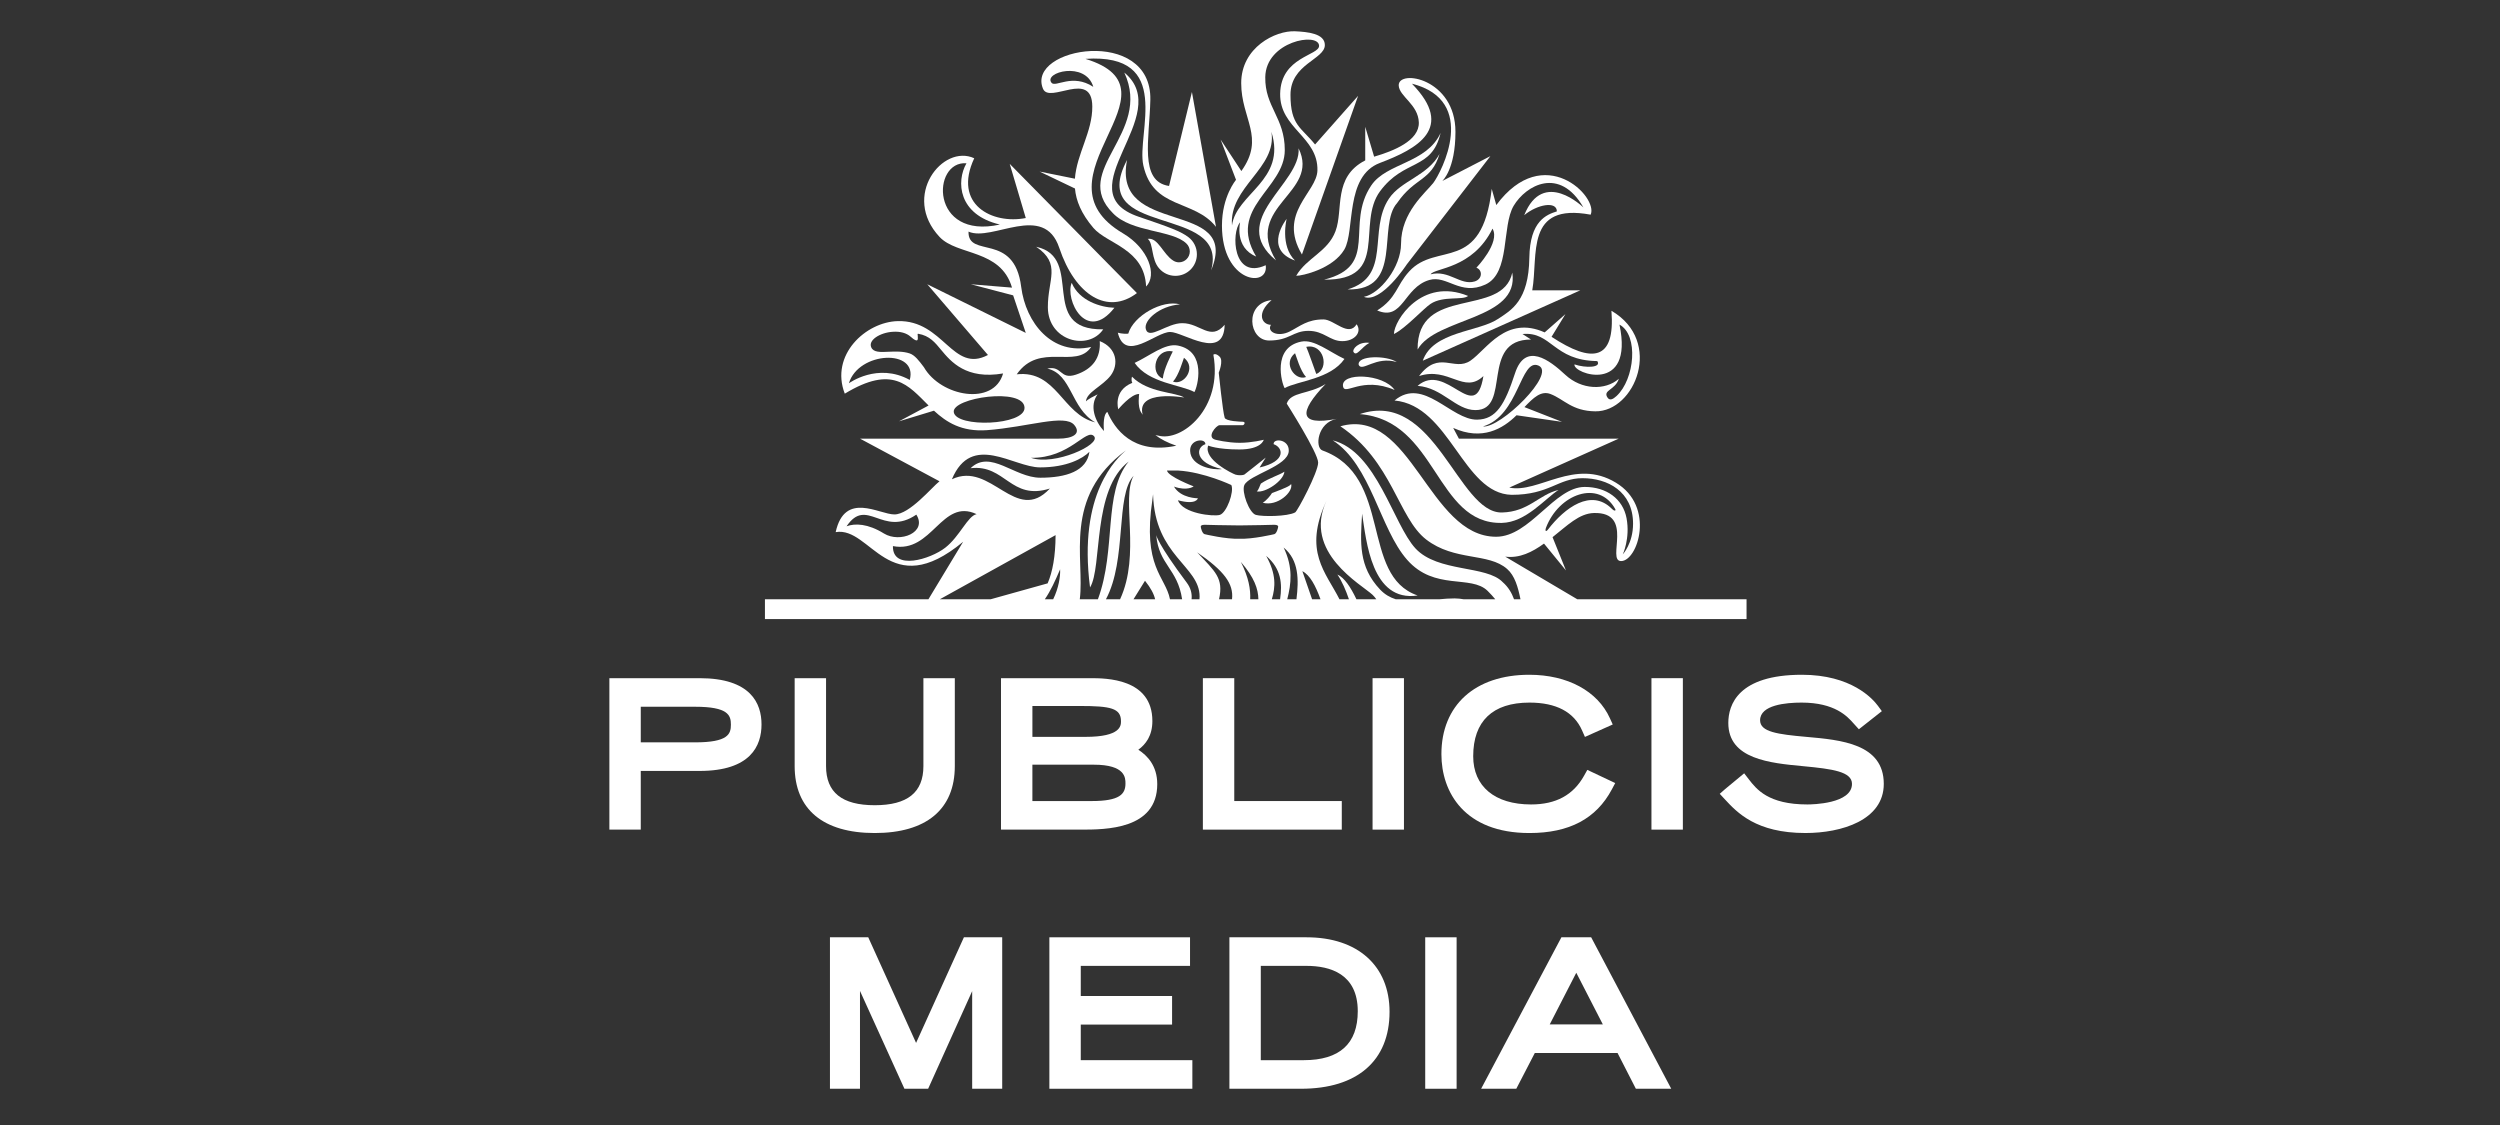 <svg width="160" height="72" viewBox="0 0 160 72" fill="none" xmlns="http://www.w3.org/2000/svg">
<rect x="0" y="0" width="160" height="72" fill="#333333" stroke="none"/>
<path d="M44.774 43.403H39V53.096H41.009V49.34H44.774C48.05 49.34 48.737 47.722 48.737 46.365C48.737 45.014 48.05 43.403 44.774 43.403ZM41.009 45.232H44.487C46.603 45.232 46.778 45.774 46.778 46.378C46.778 46.975 46.603 47.511 44.487 47.511H41.009V45.232Z" fill="white"/>
<path d="M61.108 49.031V43.403H59.098V49.031C59.098 50.715 58.079 51.534 55.983 51.534C53.886 51.534 52.867 50.715 52.867 49.031V43.403H50.858V49.031C50.858 51.793 52.678 53.314 55.983 53.314C59.288 53.314 61.108 51.793 61.108 49.031Z" fill="white"/>
<path d="M74.064 50.182C74.064 49.016 73.435 48.359 72.853 47.983C73.317 47.643 73.752 47.097 73.752 46.148C73.752 43.403 70.759 43.403 69.775 43.403H64.064V53.096H69.164C70.754 53.096 74.064 53.096 74.064 50.182ZM69.102 45.183C71.083 45.183 71.743 45.324 71.743 46.159C71.743 46.433 71.743 47.159 69.477 47.159H66.074V45.183H69.102V45.183ZM69.876 51.267H66.073V48.94H70C72.03 48.94 72.03 49.785 72.03 50.146C72.03 50.819 71.663 51.267 69.876 51.267Z" fill="white"/>
<path d="M85.874 51.267H78.993V43.403H76.984V53.096H85.874V51.267Z" fill="white"/>
<path d="M87.844 43.403H89.853V53.096H87.844V43.403Z" fill="white"/>
<path d="M103.16 50.518L103.374 50.116L101.589 49.272L101.381 49.644C100.691 50.883 99.581 51.485 97.987 51.485C95.668 51.485 94.285 50.332 94.285 48.401C94.285 46.153 95.53 44.966 97.887 44.966C99.597 44.966 100.729 45.564 101.251 46.745L101.436 47.163L103.215 46.367L103.035 45.97C102.246 44.226 100.317 43.185 97.874 43.185C94.405 43.185 92.25 45.133 92.25 48.268C92.25 50.707 93.73 53.314 97.886 53.314C100.433 53.314 102.159 52.399 103.16 50.518Z" fill="white"/>
<path d="M105.693 43.403H107.703V53.096H105.693V43.403Z" fill="white"/>
<path d="M115.609 47.16C113.766 46.996 112.646 46.844 112.646 46.099C112.646 45.113 114.308 44.966 115.299 44.966C117.439 44.966 118.233 45.856 118.615 46.285L118.968 46.673L120.438 45.514L120.19 45.176C119.846 44.709 118.48 43.185 115.325 43.185C111.224 43.185 110.612 45.117 110.612 46.269C110.612 48.586 113.271 48.835 115.408 49.036C117.293 49.213 118.527 49.387 118.527 50.17C118.527 51.448 115.966 51.485 115.674 51.485C113.168 51.485 112.416 50.512 111.918 49.868L111.627 49.492L110.409 50.5L110.064 50.804L110.376 51.141C111.177 52.006 112.387 53.313 115.55 53.313C117.862 53.313 120.562 52.49 120.562 50.17C120.562 47.598 117.816 47.355 115.609 47.16Z" fill="white"/>
<path d="M58.629 66.746L55.568 59.987H53.117V69.68H55.039V63.419L57.883 69.68H59.401L62.219 63.432V69.68H64.141V59.987H61.69L58.629 66.746Z" fill="white"/>
<path d="M69.169 65.573H75.013V63.744H69.169V61.816H76.162V59.987H67.16V69.68H76.311V67.851H69.169V65.573Z" fill="white"/>
<path d="M83.619 59.987H78.682V69.68H83.269C86.867 69.68 88.931 67.885 88.931 64.755C88.931 61.814 86.896 59.987 83.619 59.987ZM83.445 67.851H80.691V61.816H83.619C85.115 61.816 86.897 62.32 86.897 64.719C86.897 66.797 85.735 67.851 83.445 67.851Z" fill="white"/>
<path d="M91.214 59.987H93.223V69.68H91.214V59.987Z" fill="white"/>
<path d="M99.93 59.987L94.792 69.68H97.043L98.229 67.39H103.522L104.695 69.68H106.959L101.835 59.987H99.93ZM99.183 65.561L100.882 62.256L102.581 65.561H99.183Z" fill="white"/>
<path d="M100.949 38.354L96.335 35.625C97.255 35.742 98.064 35.334 98.816 34.789L100.221 36.508L99.363 34.378C100.297 33.644 101.06 32.855 102.016 32.833C104.619 32.768 102.795 35.899 103.747 35.909C104.81 35.918 105.965 32.423 103.413 30.889C100.771 29.288 98.464 31.598 96.595 31.206L103.598 28.074H93.369L93.005 27.387C94.857 28.222 96.175 27.447 97.058 26.577L99.971 26.998L97.564 26.055C98.139 25.453 98.624 24.984 99.234 25.218C100.097 25.548 100.603 26.309 102.103 26.325C104.636 26.354 106.48 21.846 103.132 19.889C103.386 23.104 101.892 23.264 99.299 21.556L100.188 20.103L98.859 21.273C96.367 20.163 95.152 22.37 94.105 23.086C93.054 23.796 92.095 22.37 90.818 24.068C92.719 23.441 93.688 25.261 94.938 24.068C94.42 27.293 92.572 23.086 90.727 24.695C92.325 24.814 93.16 26.246 94.431 26.246C96.775 26.246 94.686 21.73 97.986 21.73L97.439 21.377C99.312 21.201 99.406 23.075 102.225 23.109C102.517 23.534 101.489 23.567 100.766 23.321C100.647 23.921 104.595 25.266 103.646 20.774C104.889 21.448 104.62 24.274 103.456 25.348C103.229 25.556 103.019 25.659 102.879 25.442C102.56 24.961 103.376 24.969 103.607 24.242C102.724 25.011 101.218 24.946 100.188 23.994C99.162 23.036 97.621 21.873 96.962 23.887C96.304 25.902 95.753 26.837 94.54 26.858C92.871 26.886 91.102 24.083 89.25 25.632C92.791 25.961 93.626 31.597 96.742 31.669C99.162 31.669 99.709 30.604 101.283 30.604C102.867 30.604 104.516 31.438 104.516 33.517C104.516 34.775 103.856 35.482 103.856 35.482C103.856 35.482 104.341 34.46 104.099 33.163C103.865 31.921 102.806 31.164 101.424 31.164C99.479 31.164 97.915 34.352 95.753 34.352C91.425 34.352 90.312 25.996 85.785 27.282C89.118 29.537 89.484 33.144 91.275 34.528C93.093 35.931 95.259 35.357 96.456 36.414C96.946 36.841 97.15 37.566 97.311 38.354H96.899C96.751 37.95 96.534 37.573 96.174 37.258C95.138 36.166 92.022 36.645 90.59 35.099C89.161 33.547 88.112 28.895 85.295 28.182C87.752 29.761 88.298 33.833 90.058 35.829C91.814 37.826 94.137 36.767 95.206 37.815C95.395 37.999 95.553 38.179 95.698 38.354H93.683C93.504 38.322 93.313 38.3 93.099 38.298C92.773 38.297 92.442 38.322 92.112 38.354H89.332C88.967 38.241 88.629 38.049 88.329 37.734C86.934 36.26 87.062 34.709 87.174 32.877C87.444 34.599 87.777 38.556 90.729 38.111C87.013 36.841 89.174 30.463 84.632 28.827C84.141 28.647 84.31 27.047 85.548 26.807C83.095 27.279 83.108 26.38 84.841 24.574C83.775 25.254 82.608 25.058 82.351 25.83C82.351 25.83 84.362 28.99 84.362 29.606C84.362 30.223 83.038 32.715 82.891 32.794C82.395 33.063 80.782 33.074 80.371 32.952C79.945 32.822 79.444 31.463 79.639 31.042C79.947 30.383 82.436 29.841 82.481 28.865C82.513 28.099 81.477 28.025 81.512 28.428C82.11 28.629 82.369 29.514 80.611 29.921L81.007 29.287C81.007 29.287 79.705 30.329 79.639 30.372C79.574 30.417 79.268 30.439 79.075 30.378C78.886 30.317 77.003 29.413 77.323 28.517C77.323 28.517 77.896 28.766 79.319 28.766C80.75 28.766 80.879 28.145 80.879 28.145C80.879 28.145 80.118 28.34 79.34 28.34C78.558 28.34 77.796 28.145 77.796 28.145C77.178 28.001 77.833 27.221 78.05 27.212H79.533C79.624 27.212 79.748 27.005 79.545 26.992C79.396 26.988 78.453 26.964 78.378 26.732C78.253 26.335 77.999 23.853 77.999 23.853C77.999 23.853 78.322 23.079 78.053 22.824C77.788 22.566 77.656 22.7 77.656 22.7C78.27 26.148 75.632 28.294 74.123 27.879L73.946 27.848C74.282 28.102 74.721 28.337 75.286 28.526C72.471 29.125 71.322 27.407 70.87 26.364C70.624 26.491 70.618 27.16 70.65 27.587C70.063 26.943 69.712 25.958 70.247 25.238C69.529 25.584 69.501 25.695 69.501 25.695C69.529 25.103 70.565 24.716 71.088 24.028C71.602 23.337 71.499 22.277 70.383 21.83C70.458 22.893 69.933 23.62 68.858 23.978C67.817 24.323 67.994 23.378 67.028 23.589C68.607 23.948 68.523 26.132 70.098 27.031C67.994 26.537 67.631 23.672 65.07 23.956C66.542 21.855 68.871 23.659 69.835 22.204C67.342 22.776 65.646 20.669 65.356 18.359C64.916 14.823 61.936 16.566 61.985 14.823C63.484 15.501 66.812 12.925 67.791 15.858C68.82 18.925 70.896 20.174 72.763 18.757L64.622 10.488L65.65 13.954C63.525 14.375 60.96 13.105 62.351 10.129C60.34 9.192 57.676 12.541 60.134 15.166C61.271 16.375 64.041 15.931 64.769 18.408L62.131 18.193L64.841 18.903L65.65 21.306L59.345 18.193L63.229 22.719C60.96 23.921 60.397 20.478 57.461 20.551C55.409 20.6 53.109 22.719 54.066 25.195C57.136 23.331 58.124 24.66 59.429 25.952L57.536 26.964L59.773 26.284C60.569 27.022 61.544 27.645 63.158 27.531C65.811 27.332 68.151 26.476 68.752 27.198C69.215 27.746 68.683 28.074 67.726 28.074H55.043L60.128 30.802C59.636 31.183 58.219 32.924 57.242 32.924C56.267 32.924 54.066 31.417 53.483 34.056C55.744 33.67 56.89 38.617 61.642 34.672L59.419 38.354H48.956V39.619H111.779V38.354H100.949V38.354ZM98.464 23.398C99.632 23.901 96.019 27.421 94.913 27.293C97.221 26.606 97.299 22.892 98.464 23.398ZM98.938 33.789C99.757 31.61 102.318 30.673 103.376 32.58C103.427 32.674 103.347 32.748 103.161 32.565C101.836 31.236 100.139 32.499 99.076 33.883C98.924 34.08 98.876 33.956 98.938 33.789ZM61.854 10.449C61.186 11.614 61.317 13.74 63.992 14.371C59.508 15.369 59.622 10.272 61.854 10.449ZM58.225 24.316C56.16 23.179 54.328 24.531 54.328 24.531C54.946 22.479 58.767 22.307 58.225 24.316ZM59.13 23.502C58.819 23.089 58.553 22.732 58.219 22.619C57.786 22.476 57.307 22.494 56.882 22.512C56.355 22.539 55.901 22.559 55.761 22.232C55.666 22.02 55.766 21.794 56.04 21.595C56.321 21.395 56.733 21.257 57.147 21.234C57.616 21.201 58.019 21.314 58.282 21.551C58.542 21.784 58.648 21.803 58.693 21.78C58.759 21.749 58.742 21.595 58.736 21.49C58.726 21.413 58.713 21.354 58.759 21.36C59.497 21.48 59.854 21.935 60.231 22.392C60.862 23.151 61.835 24.305 64.198 23.901C63.6 26.008 60.21 25.383 59.13 23.502ZM61.041 26.374C60.914 25.453 65.533 24.771 65.57 26.091C65.605 27.242 61.177 27.39 61.041 26.374ZM84.893 32.053C83.362 35.349 87.137 37.41 87.841 38.066C87.924 38.142 88.005 38.242 88.085 38.354H86.812C86.439 37.571 86.042 36.972 85.593 36.768C85.902 37.231 86.133 37.774 86.332 38.354H85.727C84.848 36.614 83.39 35.284 84.893 32.053ZM84.513 38.354H83.974L83.351 36.554C83.837 36.804 84.195 37.478 84.513 38.354ZM82.973 38.354H82.383C82.637 37.368 82.769 36.313 82.152 35.042C83.138 35.852 83.126 37.111 82.973 38.354ZM81.925 38.354H81.397C81.629 37.578 81.692 36.752 81.035 35.577C82.006 36.401 82.073 37.368 81.925 38.354ZM78.017 38.354C78.327 36.992 77.765 36.577 76.617 35.349C78.341 36.537 78.963 37.356 78.849 38.354H78.017ZM79.416 35.965C80.278 36.965 80.526 37.69 80.537 38.354H80.013C80.04 37.714 79.92 36.966 79.416 35.965ZM79.325 33.627C80.08 33.627 81.512 33.586 81.552 33.586C81.754 33.586 81.795 33.653 81.804 33.688C81.81 33.765 81.708 34.146 81.556 34.186C81.545 34.192 80.148 34.52 79.325 34.478C78.505 34.52 77.106 34.192 77.092 34.186C76.942 34.146 76.838 33.765 76.849 33.688C76.855 33.653 76.892 33.586 77.095 33.586C77.095 33.586 78.57 33.627 79.325 33.627ZM77.144 28.429C76.532 28.629 76.429 29.618 78.205 30.021C77.627 30.105 76.212 29.841 76.169 28.865C76.132 28.099 77.166 28.025 77.144 28.429ZM75.406 30.115C77.061 30.213 78.805 31.042 78.805 31.042C79.002 31.463 78.505 32.822 78.07 32.952C77.665 33.074 75.678 32.864 75.389 32.017C76.583 32.339 76.663 31.89 76.663 31.89C76.663 31.89 75.574 31.898 75.134 31.141C75.987 31.446 76.394 31.128 76.394 31.128C76.394 31.128 74.739 30.495 74.688 30.115H75.406ZM73.756 31.956L73.796 31.634C73.905 35.587 76.775 36.212 76.775 38.178C76.775 38.238 76.769 38.296 76.765 38.354H76.261C76.296 37.994 76.213 37.638 75.948 37.285C74.079 34.788 74 34.251 74 34.251C74.161 36.145 75.365 36.388 75.656 38.354H74.879C74.592 36.882 73.1 36.305 73.756 31.956ZM73.928 38.354H72.544L73.28 37.168C73.656 37.639 73.854 38.024 73.928 38.354ZM71.685 38.354H70.779C72.137 35.824 71.379 31.714 72.551 30.45C71.738 31.916 73.021 35.456 71.685 38.354ZM72.056 28.827C71.504 29.32 68.975 31.541 69.763 37.596C70.562 36.29 69.878 31.335 72.236 29.539C70.584 31.553 71.461 35.123 70.266 38.354H69.106C69.435 35.75 67.992 31.836 72.056 28.827ZM67.403 38.354H66.868C67.24 37.818 67.536 37.163 67.848 36.435C67.87 36.883 67.758 37.628 67.403 38.354ZM70.018 27.917C70.497 28.452 67.472 29.826 65.984 29.3C68.474 29.335 69.523 27.376 70.018 27.917ZM66.564 29.913C68.277 29.913 69.293 29.346 69.724 28.915C69.555 30.149 68.243 30.574 66.58 30.574C64.916 30.574 63.383 28.737 62.117 29.965C64.344 29.703 64.676 32.059 67.192 31.266C65.015 33.61 63.424 29.477 60.922 30.673C62.189 27.646 64.859 29.913 66.564 29.913ZM54.18 33.683C55.478 31.759 56.487 34.409 58.645 32.936C59.363 34.069 57.602 34.775 56.574 34.145C55.547 33.507 54.719 33.481 54.18 33.683ZM60.494 35.055C59.542 35.793 57.112 36.542 57.147 34.95C59.673 35.44 60.255 31.847 62.504 32.906C61.935 33.012 61.431 34.326 60.494 35.055ZM67.557 34.247C67.552 35.607 67.363 36.599 67.049 37.335L63.399 38.354H60.147L67.557 34.247Z" fill="white"/>
<path d="M81.382 19.207C79.623 19.4 79.9 21.793 81.223 21.793C82.543 21.793 82.741 21.175 83.742 21.175C84.743 21.175 85.102 21.833 85.908 21.833C86.702 21.833 87.185 21.257 86.825 20.752C86.304 21.603 85.38 20.443 84.703 20.443C83.664 20.443 83.218 20.873 82.543 21.214C81.782 21.603 81.057 21.235 81.34 20.788C80.76 20.778 80.382 20.055 81.382 19.207Z" fill="white"/>
<path d="M87.761 11.868C86.059 14.401 88.314 17 84.742 17.899C88.987 17.941 86.779 14.32 88.329 12.233C89.877 10.145 91.634 10.918 92.199 8.506C91.307 10.469 88.734 10.415 87.761 11.868Z" fill="white"/>
<path d="M82.881 16.677C81.909 15.72 82.345 14.007 82.345 14.007C82.345 14.007 80.814 15.931 82.881 16.677Z" fill="white"/>
<path d="M88.895 12.709C87.531 14.737 89.103 17.674 86.244 18.523C89.846 18.613 88.117 14.437 89.418 12.99C90.555 11.328 91.595 11.614 92.134 9.845C91.372 11.258 89.672 11.549 88.895 12.709Z" fill="white"/>
<path d="M93.957 18.94C90.978 17.721 89.212 20.533 89.212 21.377C89.934 21.031 91.118 19.735 91.56 19.446C92.37 18.913 93.626 19.237 93.957 18.94Z" fill="white"/>
<path d="M86.957 23.352C87.171 23.831 88.057 22.765 89.394 23.173C88.749 22.734 86.838 22.738 86.957 23.352Z" fill="white"/>
<path d="M96.787 17.447C96.156 20.37 90.681 18.208 90.727 22.37C91.887 20.31 97.261 20.493 96.787 17.447Z" fill="white"/>
<path d="M85.953 24.728C86.055 25.353 87.154 24.054 89.257 24.959C88.534 23.909 85.796 23.81 85.953 24.728Z" fill="white"/>
<path d="M81.663 16.665C79.542 13.177 84.516 12.375 83.109 9.495C83.29 11.748 78.513 14.072 81.663 16.665Z" fill="white"/>
<path d="M82.201 30.188C81.915 30.39 81.232 30.588 80.696 30.949C80.642 31.042 80.551 31.372 80.431 31.45C80.981 31.561 82.158 30.768 82.201 30.188Z" fill="white"/>
<path d="M75.383 22.116C74.558 21.949 73.574 22.782 72.616 23.226C73.516 24.524 75.603 24.628 76.442 25.09C76.629 24.802 77.264 22.49 75.383 22.116ZM74.42 24.226C73.565 23.902 73.922 22.253 75.06 22.493C74.992 22.625 74.471 23.63 74.42 24.226ZM75.072 24.423C75.445 24.02 75.712 23.049 75.774 22.898C76.597 23.533 75.774 24.695 75.072 24.423Z" fill="white"/>
<path d="M78.378 20.786C77.472 21.856 76.827 20.683 75.674 20.683C74.685 20.67 73.533 21.781 73.333 21.065C73.177 20.51 74.195 19.581 75.522 19.48C74.391 19.166 72.542 20.207 72.208 21.354C71.844 21.39 71.54 21.29 71.54 21.29C72.004 23.241 73.968 21.246 74.891 21.246C75.727 21.246 78.327 23.13 78.378 20.786Z" fill="white"/>
<path d="M78.119 8.931L79.106 11.51C79.106 11.51 78.205 12.563 78.205 14.437C78.205 18.114 81.215 18.457 81.006 16.974C78.89 17.941 78.788 14.877 79.367 14.229C79.367 14.229 78.982 15.836 80.396 16.419C78.51 13.292 82.226 12.102 82.226 9.606C82.226 7.523 80.948 6.847 80.977 4.938C81.01 2.64 84.387 2.04 84.421 2.925C84.449 3.557 81.968 3.628 81.93 5.999C81.892 8.219 84.369 8.754 84.315 10.913C84.276 12.325 81.746 13.632 83.324 16.288L86.918 6.134L84.164 9.248C83.284 8.148 82.591 8.044 82.591 6.069C82.591 4.088 84.79 3.804 84.79 2.883C84.79 2.142 83.687 2.039 82.88 2.002C81.637 1.946 79.437 3.027 79.437 5.321C79.437 7.624 80.99 8.788 79.447 10.947L78.119 8.931ZM81.369 8.435C82.351 11.549 79.117 12.375 78.847 14.43C78.648 11.945 81.749 10.767 81.369 8.435Z" fill="white"/>
<path d="M75.786 25.441C75.278 25.099 73.465 25.15 72.448 24.108C72.448 24.108 72.371 24.323 72.468 24.502C71.214 25.004 71.57 26.194 71.57 26.194C71.57 26.194 72.388 25.198 72.905 25.216C72.905 25.216 72.791 26.014 73.022 26.377L73.131 26.546C72.694 24.897 75.786 25.441 75.786 25.441Z" fill="white"/>
<path d="M66.533 10.98L68.798 12.065C68.866 12.842 69.195 13.669 69.978 14.587C70.855 15.616 73.25 15.919 73.35 18.338C74.079 17.603 73.508 15.906 71.884 14.942C65.81 11.371 76.031 5.774 69.466 3.767C75.139 3.385 72.718 8.523 73.173 10.583C73.8 13.426 76.42 12.739 77.823 14.518L76.283 5.887L74.82 11.902C72.888 11.617 73.57 8.872 73.622 6.386C73.716 1.669 65.659 3.02 66.75 5.676C67.162 6.685 69.89 4.427 69.907 6.813C69.921 8.436 68.909 9.846 68.794 11.437L66.533 10.98ZM67.3 5.3C66.748 4.629 69.476 3.88 69.971 5.559C68.625 4.678 67.557 5.613 67.3 5.3Z" fill="white"/>
<path d="M72.134 10.233C69.457 15.302 78.713 12.996 77.509 17.307C79.456 12.647 71.122 15.242 72.134 10.233Z" fill="white"/>
<path d="M96.121 33.466C97.659 33.433 98.876 31.915 99.746 31.357C98.497 31.646 97.838 32.761 96.121 32.8C93.299 32.855 91.83 24.874 87.025 26.503C91.976 26.893 91.862 33.565 96.121 33.466Z" fill="white"/>
<path d="M75.451 16.789C75.314 16.789 75.188 16.746 75.077 16.673C74.44 16.272 74.103 15.17 73.456 15.289C73.831 15.578 73.664 16.615 74.196 17.189C74.445 17.476 74.814 17.654 75.225 17.654C75.99 17.654 76.601 17.038 76.601 16.275C76.601 15.833 76.395 15.438 76.07 15.188C75.583 14.81 74.892 14.556 72.877 13.872C68.083 12.241 75.261 7.37 71.956 4.644C73.771 8.565 68.475 10.895 71.228 13.645C72.422 14.89 75.035 14.701 75.932 15.588C76.064 15.713 76.147 15.895 76.147 16.095C76.146 16.476 75.837 16.789 75.451 16.789Z" fill="white"/>
<path d="M71.322 19.697C70.457 19.673 69.071 19.262 68.589 18.1C68.141 19.159 69.515 22.004 71.322 19.697Z" fill="white"/>
<path d="M82.631 30.97C82.578 31.106 82.191 31.258 81.405 31.558C81.297 31.736 81.058 32.025 80.817 32.176C81.754 32.434 82.792 31.48 82.631 30.97Z" fill="white"/>
<path d="M86.625 22.527C86.823 22.852 87.111 22.235 87.642 21.942C86.951 21.846 86.524 22.35 86.625 22.527Z" fill="white"/>
<path d="M86.045 22.972C85.09 22.53 84.108 21.695 83.284 21.863C81.394 22.237 82.032 24.548 82.217 24.837C83.062 24.374 85.147 24.27 86.045 22.972ZM84.24 23.933C84.24 23.933 83.673 22.331 83.6 22.199C84.74 21.962 85.092 23.609 84.24 23.933ZM82.883 22.605C82.95 22.755 83.212 23.727 83.587 24.13C82.883 24.401 82.067 23.24 82.883 22.605Z" fill="white"/>
<path d="M90.19 17.369C89.344 18.299 89.404 19.06 88.14 19.869C89.79 20.58 89.832 18.394 91.478 17.919C92.603 17.59 93.457 18.949 95.063 18.212C96.675 17.472 96.096 14.487 96.875 13.17C97.659 11.857 99.813 10.627 101.34 13.28C101.34 13.28 98.763 10.741 97.55 13.772C98.392 13.071 99.639 12.855 99.639 13.528C98.978 13.739 97.912 14.128 97.878 16.498C97.839 19.256 96.726 19.852 95.859 20.42C94.611 21.248 91.704 21.205 91.058 23.085L101.14 18.581H98.064C98.464 16.322 97.587 12.959 101.801 13.739C102.318 12.618 98.811 9.019 95.763 13.124L95.471 12.089C94.834 17.556 91.95 15.437 90.19 17.369ZM95.521 14.633C96.04 15.526 94.49 17.134 94.49 17.134C94.897 17.284 94.88 17.866 94.374 18.014C93.46 18.285 92.734 17.255 91.56 17.556C91.805 17.134 94.244 17.226 95.521 14.633Z" fill="white"/>
<path d="M70.607 21.077C66.357 21.148 69.484 16.48 66.313 15.793C67.948 16.897 67.052 17.888 67.063 19.673C67.077 21.827 69.652 22.479 70.607 21.077Z" fill="white"/>
<path d="M85.475 14.788C84.984 16.119 83.623 16.495 82.957 17.65C83.329 17.661 85.304 17.212 86.036 15.973C86.738 14.774 86.05 11.281 88.314 10.428C90.681 9.532 93.159 8.216 90.362 5.356C94.654 6.445 92.242 11.031 91.733 11.705C91.247 12.329 89.667 13.584 89.667 15.598C89.667 17.091 88.329 18.793 87.287 18.999C88.385 19.446 90.032 16.924 90.032 16.924L95.385 9.992L92.306 11.583C92.306 11.583 93.149 10.854 93.149 8.437C93.149 5.019 89.485 4.408 89.517 5.469C89.547 6.174 90.765 6.675 90.805 7.836C90.839 8.997 89.212 9.657 87.944 10.027L87.375 8.116V10.265C85.294 11.339 85.992 13.388 85.475 14.788Z" fill="white"/>
</svg>

